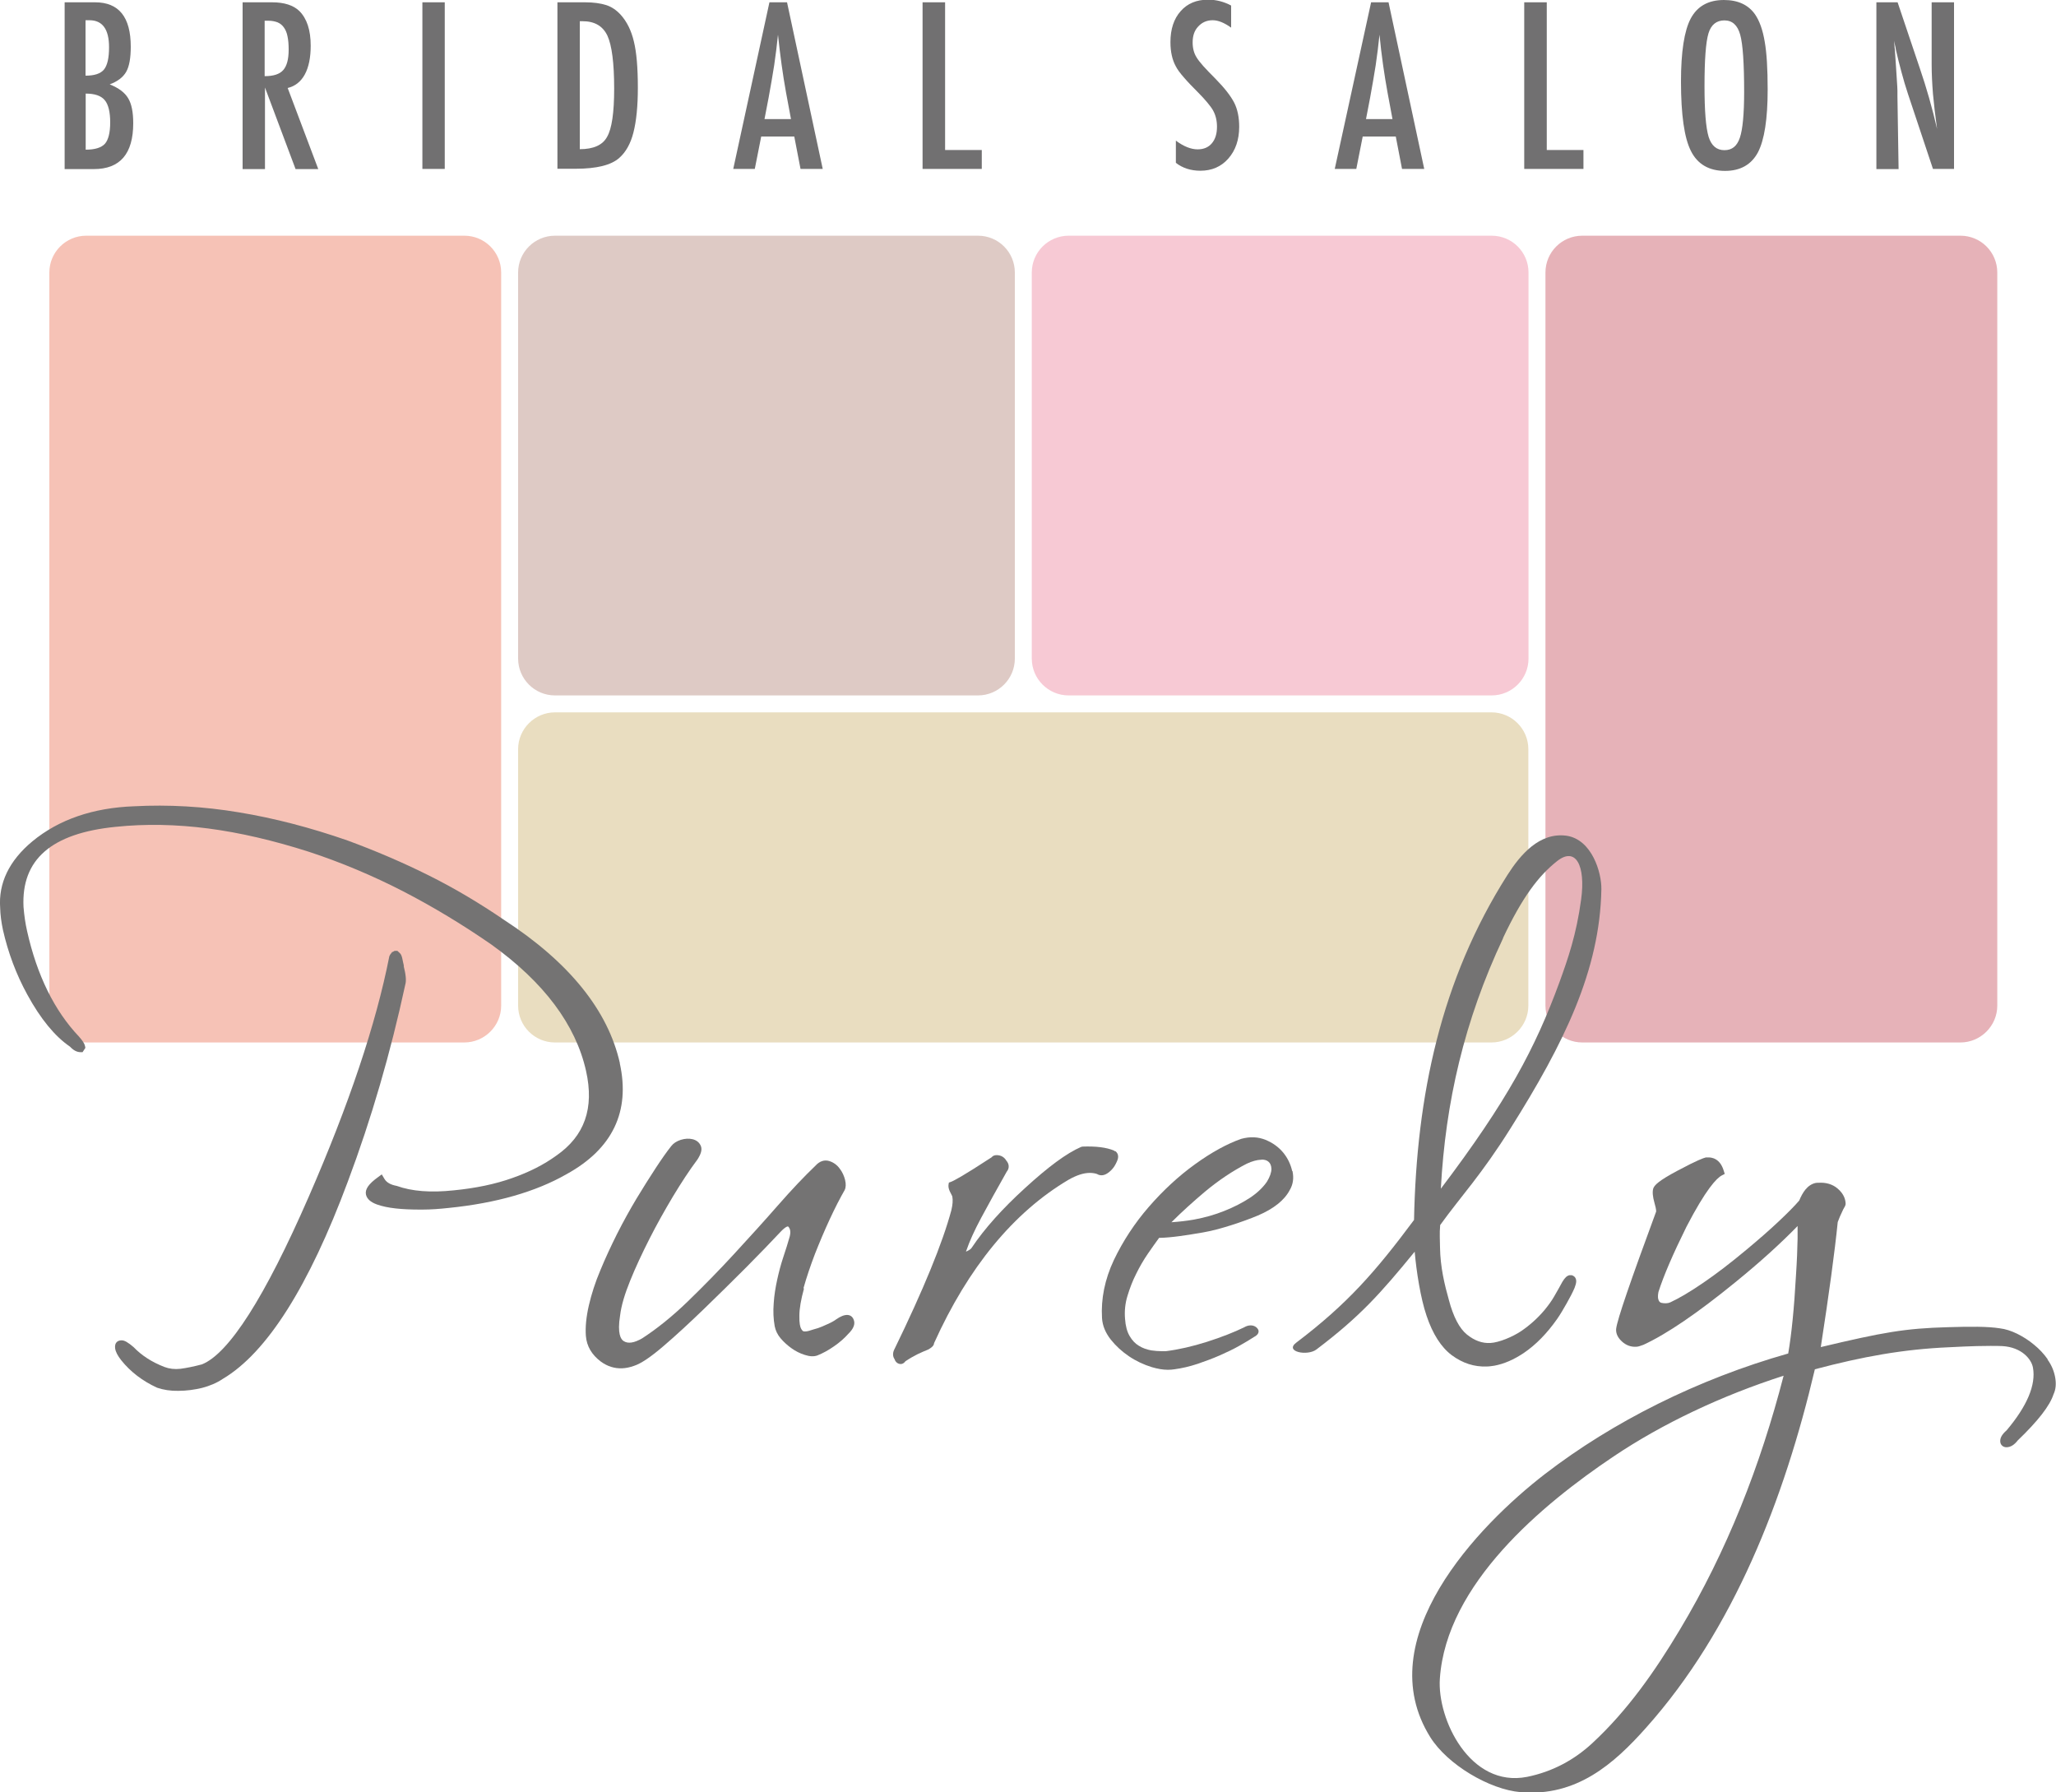 <?xml version="1.0" encoding="UTF-8"?>
<svg xmlns="http://www.w3.org/2000/svg" id="b" width="125" height="108.97" viewBox="0 0 125 108.97">
  <g id="c">
    <path d="M5.24,14.33c-1.23,0-2.24,1-2.24,2.24v44.57c0,1.23,1,2.24,2.24,2.24h22.99c1.23,0,2.24-1.01,2.24-2.24V16.57c0-1.24-1-2.24-2.24-2.24H5.24Z" style="fill:#f6c2b6;"></path>
    <path d="M33.74,14.33c-1.23,0-2.24,1-2.24,2.24v23.47c0,1.23,1,2.24,2.24,2.24h25.72c1.23,0,2.24-1,2.24-2.24v-23.47c0-1.24-1-2.24-2.24-2.24h-25.72Z" style="fill:#decac5;"></path>
    <path d="M33.74,43.31c-1.23,0-2.24,1.01-2.24,2.24v15.59c0,1.23,1,2.24,2.24,2.24h56.94c1.23,0,2.24-1.01,2.24-2.24v-15.59c0-1.23-1-2.24-2.24-2.24h-56.94Z" style="fill:#e9ddc0;"></path>
    <path d="M64.97,14.33c-1.23,0-2.24,1-2.24,2.24v23.47c0,1.23,1,2.24,2.24,2.24h25.72c1.23,0,2.24-1,2.24-2.24v-23.47c0-1.24-1-2.24-2.24-2.24h-25.72Z" style="fill:#f7c9d4;"></path>
    <path d="M96.2,14.33c-1.24,0-2.24,1-2.24,2.24v44.57c0,1.23,1,2.24,2.24,2.24h22.99c1.23,0,2.24-1.01,2.24-2.24V16.57c0-1.24-1-2.24-2.24-2.24h-22.99Z" style="fill:#e6b2b8;"></path>
    <path d="M3.93.14h1.85c1.45,0,2.17.9,2.17,2.7,0,.69-.09,1.2-.28,1.53-.19.33-.52.58-1,.76.55.22.92.5,1.12.84.21.34.31.85.31,1.52,0,1.86-.8,2.79-2.39,2.79h-1.78V.14ZM5.21,4.6c.53,0,.9-.12,1.11-.37.21-.26.31-.71.31-1.36,0-1.09-.4-1.64-1.19-1.64h-.17s-.06,0-.07,0v3.36ZM5.21,9.1c.56,0,.95-.12,1.17-.36.21-.24.32-.68.32-1.3s-.11-1.1-.34-1.36c-.22-.26-.6-.39-1.15-.39v3.42Z" style="fill:#717071;"></path>
    <path d="M14.74.14h1.8c.74,0,1.3.18,1.66.53.46.46.69,1.16.69,2.11,0,.72-.12,1.31-.36,1.75-.24.44-.59.71-1.04.82l1.86,4.93h-1.38l-1.86-4.96v4.96h-1.36V.14ZM16.1,4.63c.53,0,.9-.12,1.12-.37.22-.25.33-.66.33-1.24,0-.31-.02-.58-.07-.81-.04-.22-.12-.4-.22-.54-.1-.14-.22-.24-.38-.31-.16-.06-.34-.1-.56-.1h-.23v3.37Z" style="fill:#717071;"></path>
    <path d="M25.68.14h1.36v10.13h-1.36V.14Z" style="fill:#717071;"></path>
    <path d="M33.89.14h1.68c.51,0,.94.06,1.29.17.33.11.61.3.87.58.38.42.65.96.81,1.64.16.65.24,1.59.24,2.8,0,1.12-.09,2.03-.27,2.73-.17.67-.46,1.19-.86,1.54-.49.44-1.38.66-2.66.66h-1.1V.14ZM35.25,9.07c.83,0,1.39-.25,1.66-.75.29-.5.43-1.48.43-2.93,0-1.56-.14-2.63-.41-3.22-.28-.59-.78-.88-1.51-.88h-.17v7.79Z" style="fill:#717071;"></path>
    <path d="M46.78.14h1.07l2.17,10.13h-1.35l-.38-1.97h-2.01l-.39,1.97h-1.31L46.78.14ZM48.09,7.24l-.3-1.61c-.2-1.1-.36-2.27-.49-3.52-.06.61-.14,1.22-.23,1.85-.1.62-.21,1.28-.34,1.98l-.25,1.3h1.62Z" style="fill:#717071;"></path>
    <path d="M56.1.14h1.36v8.98h2.23v1.15h-3.6V.14Z" style="fill:#717071;"></path>
    <path d="M74.85.35v1.33c-.42-.3-.79-.45-1.12-.45-.36,0-.65.13-.88.38-.23.24-.34.56-.34.97,0,.35.08.66.24.91.08.14.22.31.41.53.19.21.44.47.74.77.56.57.93,1.05,1.14,1.46.2.4.3.89.3,1.46,0,.78-.22,1.43-.66,1.93-.44.5-1.01.74-1.7.74-.58,0-1.08-.16-1.49-.48v-1.35c.48.36.93.53,1.32.53.37,0,.66-.12.87-.37.21-.25.31-.58.31-1.01,0-.37-.08-.7-.24-.99-.08-.14-.2-.3-.35-.48-.15-.18-.33-.38-.56-.61-.34-.34-.63-.64-.86-.91-.23-.26-.4-.49-.5-.69-.21-.39-.32-.87-.32-1.46,0-.79.21-1.42.62-1.88.41-.47.97-.7,1.67-.7.49,0,.95.12,1.39.35Z" style="fill:#717071;"></path>
    <path d="M83.36.14h1.06l2.17,10.13h-1.35l-.38-1.97h-2.01l-.39,1.97h-1.31L83.36.14ZM84.66,7.24l-.3-1.61c-.2-1.1-.37-2.27-.49-3.52-.06.61-.14,1.22-.23,1.85-.1.62-.21,1.28-.34,1.98l-.25,1.3h1.62Z" style="fill:#717071;"></path>
    <path d="M92.67.14h1.37v8.98h2.23v1.15h-3.6V.14Z" style="fill:#717071;"></path>
    <path d="M107.47,5.45c0,1.79-.2,3.06-.59,3.81-.4.75-1.07,1.13-2,1.13-.98,0-1.68-.41-2.08-1.22-.4-.79-.6-2.2-.6-4.22,0-1.8.2-3.08.59-3.82.4-.75,1.07-1.13,2.02-1.13.85,0,1.48.29,1.89.87.27.39.47.94.59,1.66.12.67.18,1.64.18,2.91ZM106.04,5.6c0-1.75-.08-2.92-.24-3.49-.16-.58-.48-.87-.96-.87s-.81.26-.97.79c-.16.53-.24,1.6-.24,3.21,0,1.48.08,2.51.25,3.08.17.54.49.81.96.81s.77-.25.94-.76c.17-.5.26-1.43.26-2.79Z" style="fill:#717071;"></path>
    <path d="M114.1.14h1.27l1.36,4.04c.39,1.14.74,2.36,1.04,3.66-.11-.78-.19-1.49-.25-2.13-.05-.63-.08-1.23-.08-1.79V.14h1.36v10.13h-1.28l-1.52-4.56c-.14-.42-.27-.86-.39-1.31-.12-.44-.24-.91-.35-1.4,0-.06-.02-.13-.04-.22-.02-.09-.04-.19-.07-.3.01.11.02.21.03.29,0,.08.01.15.02.21l.07,1.03.08,1.25c0,.07.01.16.01.26v.34l.07,4.42h-1.35V.14Z" style="fill:#717071;"></path>
    <path d="M37.69,64.65c-.72-3.22-3.09-6.15-7.04-8.72-1.48-1.01-3.02-1.93-4.59-2.71-1.56-.78-3.22-1.49-4.93-2.12-2.24-.78-4.46-1.36-6.6-1.71-2.14-.36-4.3-.48-6.38-.37-2.5.09-4.58.81-6.18,2.13C.55,52.33-.1,53.7.01,55.2c.01.41.07.87.17,1.34.31,1.37.8,2.69,1.48,3.93.8,1.47,1.68,2.54,2.59,3.16.22.23.42.34.66.34h.11s.17-.26.17-.26l-.02-.11c-.03-.15-.15-.33-.37-.58-1.49-1.57-2.55-3.72-3.15-6.4-.11-.48-.18-.98-.22-1.48-.14-2.88,1.69-4.48,5.6-4.87,1.81-.19,3.7-.15,5.63.1,1.92.25,3.98.73,6.13,1.42,1.95.64,3.87,1.45,5.7,2.39,1.84.95,3.66,2.05,5.39,3.25,3.19,2.29,5.12,4.87,5.75,7.68.51,2.27-.09,3.96-1.81,5.15-.74.54-1.64,1-2.67,1.36-1.03.37-2.23.62-3.56.75-1.41.15-2.55.06-3.47-.27-.38-.07-.62-.21-.75-.43l-.16-.27-.23.17c-.57.41-.8.74-.73,1.06.06.26.28.46.67.6.31.11.68.19,1.13.24.44.05.94.07,1.5.07h.13c.52,0,1.05-.04,1.6-.1,2.88-.29,5.29-.98,7.16-2.05,2.8-1.54,3.89-3.81,3.24-6.75Z" style="fill:#747373;"></path>
    <path d="M24.56,58.74c-.1-.39-.1-.67-.27-.81l-.13-.12h-.17s-.07.04-.07.04c0,0-.06.03-.06.03h-.02s-.05.07-.05.07c-.01.02-.04.05-.07.09l-.05.1c-.81,4.12-2.46,9.03-4.9,14.62-2.66,6.1-4.85,9.53-6.49,10.19-.49.13-.93.22-1.31.27-.35.04-.68,0-.97-.11-.75-.29-1.37-.68-1.88-1.21-.34-.29-.56-.42-.74-.41-.21,0-.43.13-.38.49.03.21.15.44.37.72.56.7,1.29,1.26,2.18,1.67.38.13.82.2,1.29.19.5,0,1-.07,1.45-.18.46-.12.89-.3,1.26-.55,2.68-1.59,5.23-5.63,7.6-12,1.43-3.81,2.6-7.84,3.49-11.97.07-.23.04-.59-.1-1.14Z" style="fill:#747373;"></path>
    <path d="M48.85,78.32c.19-.68.43-1.38.7-2.09.28-.71.58-1.42.9-2.11.32-.69.62-1.27.9-1.76.08-.16.09-.36.03-.62-.06-.24-.16-.47-.32-.68-.17-.24-.39-.39-.64-.47-.29-.09-.59,0-.84.28-.67.64-1.44,1.45-2.28,2.41-.83.95-1.73,1.94-2.66,2.95-.92,1-1.87,1.97-2.83,2.9-.95.92-1.89,1.67-2.77,2.24-.49.28-.86.34-1.13.16-.16-.1-.39-.44-.21-1.55.07-.59.28-1.3.61-2.11.33-.82.73-1.67,1.17-2.54.44-.87.93-1.74,1.43-2.58.52-.86,1.01-1.61,1.49-2.25.22-.34.29-.59.22-.8-.08-.22-.26-.38-.52-.44-.21-.05-.45-.04-.71.04-.25.08-.45.21-.58.38-.28.35-.6.81-.96,1.36-.36.55-.75,1.17-1.15,1.83-.4.67-.8,1.39-1.18,2.14-.37.74-.72,1.49-1.02,2.22-.31.73-.54,1.45-.7,2.14-.16.7-.22,1.32-.18,1.85.05.63.36,1.15.92,1.57.39.28.82.42,1.29.4.23-.01.47-.06.72-.15.43-.14,1.02-.54,1.8-1.21.76-.65,1.58-1.41,2.44-2.24.85-.82,1.72-1.68,2.58-2.54.84-.85,1.54-1.57,2.07-2.14.31-.33.45-.36.48-.34.14.14.16.35.09.62-.11.39-.24.8-.39,1.25-.15.45-.27.91-.37,1.37-.1.46-.18.94-.21,1.42-.04.49-.02.96.06,1.4.05.26.17.52.37.75.19.22.41.42.65.59.25.18.51.31.79.4.31.1.55.12.78.04.33-.13.68-.32,1.02-.56.35-.24.64-.5.86-.75.33-.32.44-.61.33-.87-.13-.34-.51-.41-1.07-.01-.12.09-.3.19-.53.29-.23.11-.43.19-.58.24-.17.05-.35.1-.53.16-.14.04-.26.05-.34.03-.03,0-.09-.06-.15-.17-.05-.1-.11-.31-.1-.78,0-.43.1-.99.28-1.65Z" style="fill:#747373;"></path>
    <path d="M67.8,70l-.08-.05c-.45-.19-1.08-.27-1.91-.24l-.08.02c-.88.38-2,1.21-3.42,2.51-1.36,1.24-2.45,2.45-3.24,3.63-.02.03-.08.11-.3.21-.01,0-.02.01-.04.01,0-.02.02-.05.03-.08.18-.53.48-1.2.9-1.98.43-.8.95-1.74,1.55-2.8.17-.2.15-.47-.03-.67-.13-.22-.34-.33-.59-.33-.14,0-.24.05-.3.13-1.73,1.13-2.31,1.44-2.49,1.5l-.11.04-.02.11c-.02.12,0,.25.07.41.14.26.16.33.16.33.04.22.02.5-.06.83-.53,1.98-1.7,4.84-3.49,8.51-.08.19-.07.39.03.53.1.3.33.31.38.31.14,0,.23-.09.29-.17.27-.18.52-.32.74-.43.23-.11.44-.2.64-.28.16-.09.35-.21.36-.39,2.08-4.61,4.83-7.95,8.17-9.93.49-.28.92-.42,1.3-.42.17,0,.34.03.44.07.17.1.36.1.55,0,.14-.07.26-.18.37-.3.11-.12.19-.26.26-.41.09-.18.12-.32.09-.44-.01-.06-.05-.15-.15-.24Z" style="fill:#747373;"></path>
    <path d="M78.56,71.19c-.09-.4-.27-.78-.54-1.11-.28-.34-.64-.6-1.08-.78-.45-.18-.92-.21-1.48-.06-.85.3-1.79.81-2.8,1.54-1,.72-1.94,1.59-2.81,2.59-.87,1-1.58,2.09-2.13,3.24-.55,1.17-.79,2.36-.72,3.53.03.46.21.89.53,1.3.31.39.68.73,1.11,1.02.43.29.9.51,1.39.66.34.1.67.16.97.16.14,0,.28-.01.4-.03.45-.06.93-.17,1.41-.33.47-.16.93-.33,1.36-.52.43-.19.83-.38,1.18-.58.35-.2.66-.38.9-.54.12-.06.27-.17.27-.34,0-.09-.06-.18-.16-.26-.2-.14-.47-.13-.72.02-.62.3-1.38.6-2.26.88-.88.28-1.72.47-2.5.57-.08,0-.17,0-.25,0-.21,0-.43-.02-.64-.05-.27-.05-.53-.14-.75-.28-.22-.13-.41-.33-.56-.59-.16-.27-.25-.62-.28-1.05-.04-.48.01-.95.15-1.4.14-.46.31-.91.53-1.34.21-.43.45-.84.71-1.22.24-.35.47-.67.68-.96.76-.01,1.73-.17,2.67-.33,1-.17,2.43-.65,3.34-1.03.96-.41,1.61-.93,1.93-1.54.21-.35.26-.74.17-1.16ZM76.69,70.5c.19,0,.33.04.43.13.11.09.17.23.18.43,0,.22-.09.48-.27.78-.24.35-.58.68-1.03.98-.46.3-.98.57-1.56.8-.57.23-1.2.41-1.86.53-.46.08-.92.13-1.36.16.64-.64,1.33-1.26,2.04-1.86.84-.7,1.7-1.27,2.54-1.7.32-.15.61-.23.86-.24h.05Z" style="fill:#747373;"></path>
    <path d="M95.78,77.69c-.05-.08-.13-.13-.22-.16h-.14c-.15.03-.28.15-.43.4-.17.31-.34.62-.5.89-.16.28-.36.55-.58.82-.42.5-.9.93-1.43,1.29-.52.35-1.34.69-1.86.72-.5.03-.97-.14-1.43-.51-.46-.37-.83-1.08-1.1-2.1-.26-.92-.52-1.99-.54-3.19,0-.45-.04-.84.01-1.37,1.26-1.75,2.5-3.04,4.29-5.9,3.24-5.15,5.42-9.59,5.51-14.51.02-1.01-.57-3.03-2.12-3.26-1.65-.22-2.81,1.16-3.6,2.4-4.04,6.36-5.52,13.41-5.67,20.96-2.36,3.17-4.06,5.11-7.16,7.46-.73.55.67.83,1.22.42,2.66-2.01,3.91-3.42,5.98-5.95.1,1.18.36,2.84.72,3.89.37,1.11.89,1.92,1.53,2.4.66.49,1.37.72,2.13.69.16,0,.31-.03.47-.05.59-.11,1.18-.37,1.78-.77.74-.5,1.42-1.2,2.03-2.07.19-.27.37-.58.58-.95.2-.35.36-.66.48-.94.12-.31.13-.48.04-.62ZM91.38,57.03c1.18-2.5,2.17-3.79,3.28-4.67,1.14-.91,1.75.26,1.47,2.32-.29,2.16-.81,3.63-1.32,5.04-1.47,4.01-3.17,7.21-7.21,12.55.28-5.23,1.42-10.22,3.79-15.24Z" style="fill:#747373;"></path>
    <path d="M124.5,82.65c-.23-.33-.51-.63-.83-.89-.32-.27-.67-.49-1.03-.67-.37-.18-.72-.29-1.05-.33-.76-.12-1.82-.11-3.15-.07-2.62.07-3.95.31-7.74,1.21.5-3.23.85-5.81,1.03-7.6.09-.24.17-.43.24-.57.06-.14.13-.28.21-.41l.03-.11c0-.24-.08-.61-.5-.96-.3-.25-.69-.37-1.15-.34-.05,0-.1,0-.17.01-.24.05-.45.19-.63.41-.15.19-.27.41-.37.66-.3.35-.72.77-1.24,1.26-.54.51-1.2,1.09-1.97,1.73-.97.81-1.86,1.49-2.64,2.02-.76.52-1.43.92-1.99,1.18-.15.07-.35.07-.54.03-.08-.02-.16-.07-.2-.26-.01-.07-.02-.2.02-.4.32-1.01.9-2.34,1.7-3.96,1.19-2.29,1.84-2.97,2.16-3.13l.17-.09-.06-.19c-.22-.74-.72-.83-1-.81h-.09c-.15.04-.49.15-1.71.8-1.17.62-1.4.88-1.48,1.07-.07.21-.04.51.07.9.12.41.1.52.1.52-1.56,4.23-2.36,6.55-2.43,7.12-.02.19.02.48.35.78.25.23.55.34.87.32.11,0,.25-.05.44-.12,1.43-.66,3.3-1.94,5.57-3.79,1.49-1.21,2.76-2.36,3.8-3.43,0,.23,0,.48,0,.76-.01.61-.04,1.37-.1,2.27-.11,1.98-.27,3.56-.47,4.72h0c-5.5,1.56-10.66,4.15-14.78,7.32-4.09,3.15-10.71,10.05-6.98,16.01,1.04,1.66,3.59,3.18,5.49,3.34,3.39.29,5.67-1.71,7.64-3.93,5.3-5.94,8.39-13.87,10.25-21.78h0c2.91-.77,5.37-1.22,8.18-1.34.62-.03,1.17-.06,1.66-.07.5-.01,1.19-.02,1.56,0,1.18.07,1.77.8,1.86,1.31.19,1.05-.36,2.34-1.6,3.81-.3.26-.43.5-.38.75.03.14.16.29.39.28.24-.01.46-.15.66-.41,1.24-1.19,1.96-2.12,2.18-2.81.14-.29.17-.64.1-1.03-.07-.38-.22-.75-.47-1.09ZM102.12,99.1c-1.49,2.49-3.17,4.9-5.31,6.88-1.1,1.02-2.43,1.74-3.97,2.05-3.47.68-5.47-3.51-5.3-5.97.39-5.76,6.24-10.61,10.56-13.51,2.98-2,6.55-3.69,10.34-4.91-1.41,5.46-3.44,10.66-6.32,15.46Z" style="fill:#747373;"></path>
  </g>
</svg>
